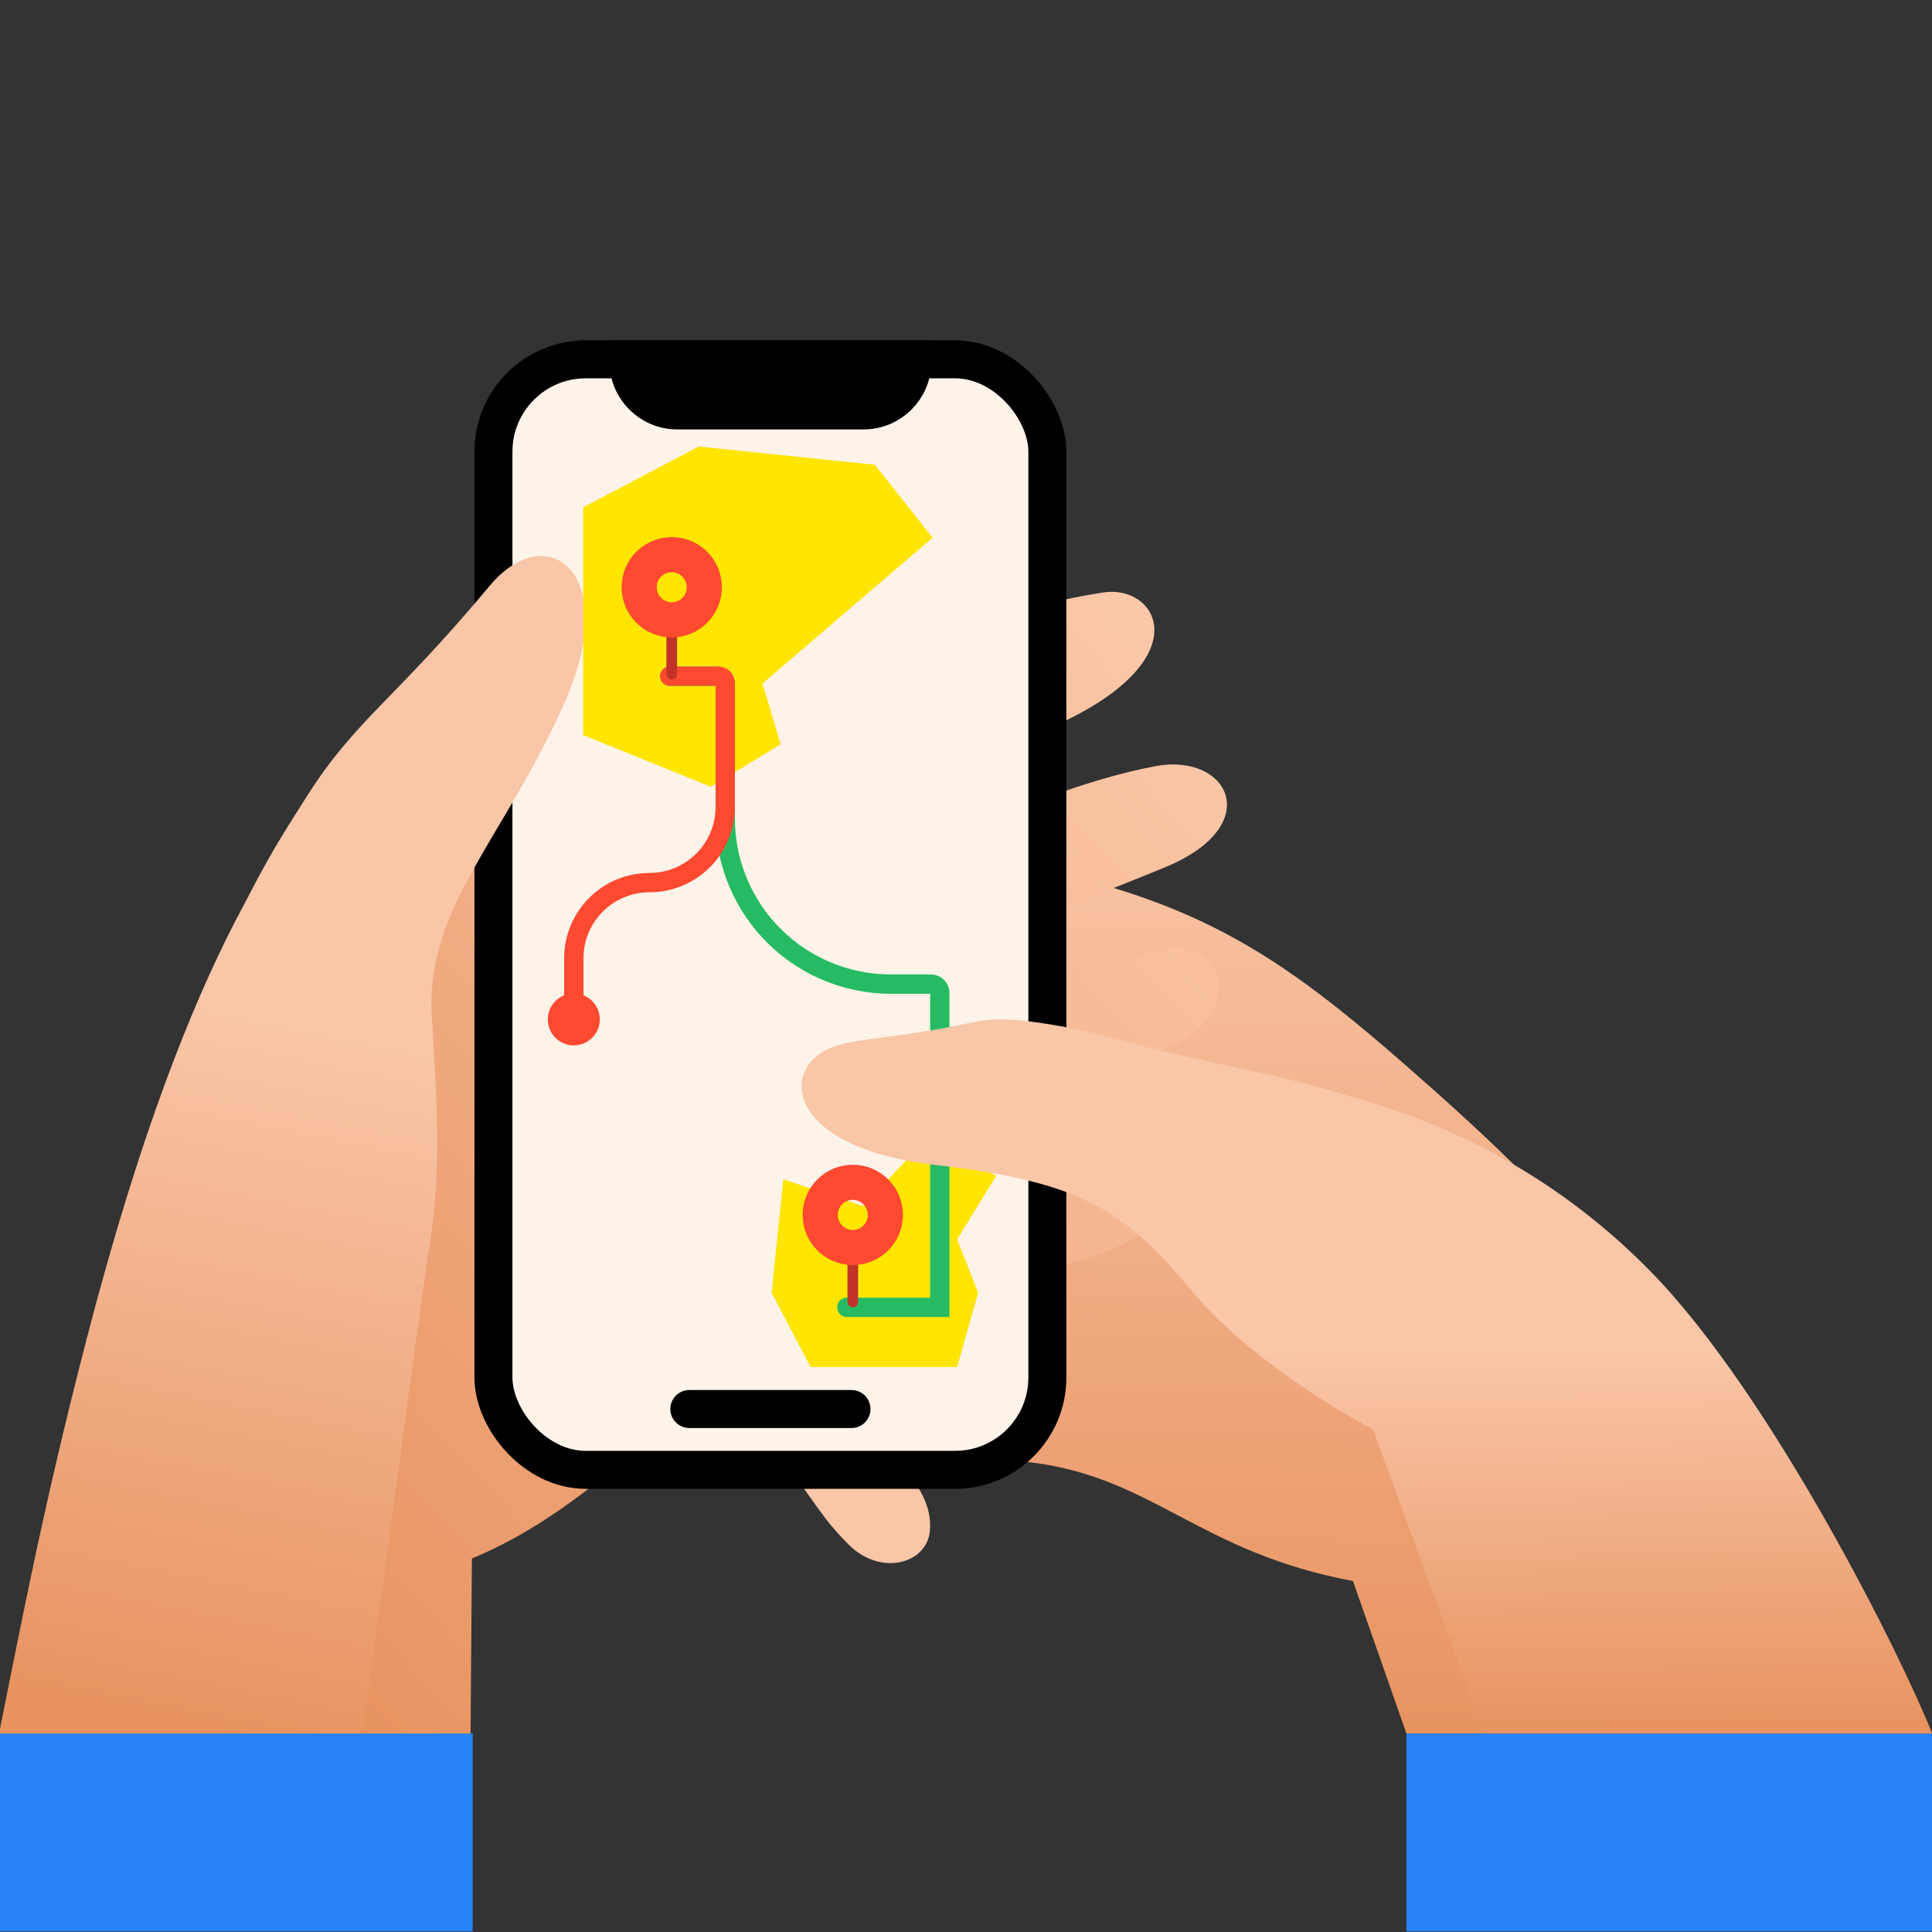 <svg width="150" height="150" viewBox="0 0 150 150" fill="none" xmlns="http://www.w3.org/2000/svg">
<rect x="0" y="0" width="150" height="150" fill="#333333" stroke="none"/>
<g clip-path="url(#clip0_55_7926)">
<path d="M54.552 72.356C42.746 70.063 43.444 63.492 47.84 63.231C52.237 62.969 61.234 63.852 77.356 66.793C93.479 69.734 99.787 74.379 111.237 84.56C122.688 94.74 126.146 99.834 132.376 108.093C141.928 120.755 144.727 134.591 144.727 134.591H109.197L105.044 122.752C93.066 120.495 89.625 114.757 80.112 113.546C70.599 112.335 66.621 113.719 64.026 112.335C64.026 112.335 63.688 103.94 65.071 103.593C66.455 103.247 72.82 102.038 72.82 102.038L73.463 99.897C73.927 98.848 56.665 97.208 49.282 95.687C42.12 94.212 42.752 88.522 49.282 88.944C55.811 89.365 57.918 89.632 61.499 89.997C65.08 90.362 72.82 91.785 74.854 91.785L75.448 89.679C74.487 87.737 52.652 84.308 46.122 83.043C39.592 81.779 40.434 75.246 46.543 75.668C52.652 76.089 53.404 76.496 62.763 77.986C69.966 79.133 78.683 82.114 78.683 82.114C78.683 82.114 79.338 80.326 79.506 79.465C79.674 78.605 72.418 75.827 54.552 72.356Z" fill="url(#paint0_linear_55_7926)"/>
<path d="M81.036 56.717C93.369 51.536 90.032 45.346 85.674 45.998C77.275 47.256 66.57 51.552 57.225 55.353C47.88 59.155 27.681 70.754 27.681 70.754L3.034 135.705H36.526L36.639 121C49.166 115.819 56.354 103.158 65.66 101.609C74.966 100.061 89.78 97.73 90.496 93.667C91.291 89.155 82.676 90.712 78.187 91.702C73.698 92.692 65.66 93.667 65.66 93.667L64.189 91.12C63.294 90.227 82.58 84.724 90.862 81.243C96.747 78.77 95.221 72.401 89.698 73.846C84.175 75.291 84.597 75.083 76.186 77.762C70.154 79.684 65.302 81.423 61.364 83.031L60.291 80.887C60.937 78.564 82.65 70.583 90.496 67.319C98.342 64.056 95.365 58.41 89.698 59.487C84.032 60.565 78.801 62.869 71.705 65.574C64.609 68.278 55.241 73.434 55.241 73.434C55.241 73.434 54.167 71.648 53.809 70.754C53.451 69.861 62.373 64.557 81.036 56.717Z" fill="url(#paint1_linear_55_7926)"/>
<path d="M70.042 106.344C63.769 107.266 63.115 107.913 62.294 109.373C61.039 111.607 61.241 113.922 62.505 115.695C63.769 117.468 64.401 118.434 65.875 119.91C68.403 122.438 71.98 121.385 72.195 118.856C72.32 117.381 71.773 115.947 70.51 114.431" fill="url(#paint2_linear_55_7926)"/>
<rect x="38.311" y="27.898" width="43.005" height="86.22" rx="7.165" fill="#FDF3E8" stroke="black" stroke-width="2.95"/>
<path d="M48.792 27.898H70.836V28.073C70.836 30.168 69.138 31.866 67.043 31.866H52.585C50.49 31.866 48.792 30.168 48.792 28.073V27.898Z" fill="black" stroke="black" stroke-width="2.95"/>
<line x1="53.519" y1="109.396" x2="66.108" y2="109.396" stroke="black" stroke-width="2.95" stroke-linecap="round"/>
<path d="M33.176 97.702C34.484 90.74 33.775 84.126 33.517 78.646C33.13 70.444 39.086 65.141 43.738 54.779C48.391 44.418 42.486 40.13 38.012 45.49C30.555 54.422 27.632 55.851 23.874 61.746C20.913 66.391 20.716 66.851 18.147 71.75C14.941 78.01 10.886 87.872 6.694 104.085C3.433 116.697 1.847 125.037 -0.3 135.705H27.99" fill="url(#paint3_linear_55_7926)"/>
<rect x="-0" y="134.591" width="36.696" height="15.364" fill="#2884F7"/>
<circle cx="44.549" cy="79.147" r="2.017" fill="#FF4930"/>
</g>
<rect x="109.198" y="134.591" width="40.812" height="15.364" fill="#2884F7"/>
<path d="M55.189 61.085L45.283 57.076V39.387L54.245 34.67L67.925 36.085L72.406 41.745L59.198 53.066L60.613 57.783L55.189 61.085Z" fill="#FFE500"/>
<path d="M75.944 100.365L74.309 106.132L62.938 106.132L59.906 100.365L60.816 91.562L66.981 93.632L71.698 88.679L77.359 91.273L74.309 96.226L75.944 100.365Z" fill="#FFE500"/>
<path d="M52 52.5H55.6C55.991 52.5 56.308 52.817 56.308 53.208V63.548C56.308 66.751 57.504 69.838 59.66 72.206V72.206C62.097 74.882 65.548 76.406 69.166 76.406H72.28C72.659 76.406 72.967 76.714 72.967 77.093V101.5H65.75" stroke="#26BB62" stroke-width="1.5" stroke-linecap="round"/>
<path d="M44.549 78.164L44.549 74.406C44.549 71.158 47.181 68.526 50.429 68.526V68.526C53.676 68.526 56.308 65.894 56.308 62.647V53.034C56.308 52.739 56.069 52.5 55.774 52.5H52" stroke="#FF4930" stroke-width="1.5" stroke-linecap="round"/>
<rect x="51.74" y="48.174" width="0.827" height="4.598" rx="0.414" fill="#C13329"/>
<path d="M54.684 45.595C54.684 46.992 53.552 48.125 52.154 48.125C50.757 48.125 49.624 46.992 49.624 45.595C49.624 44.197 50.757 43.064 52.154 43.064C53.552 43.064 54.684 44.197 54.684 45.595Z" stroke="#FF4930" stroke-width="2.725"/>
<rect x="65.797" y="96.903" width="0.827" height="4.598" rx="0.414" fill="#C13329"/>
<path d="M68.741 94.324C68.741 95.722 67.608 96.855 66.21 96.855C64.813 96.855 63.68 95.722 63.68 94.324C63.68 92.927 64.813 91.794 66.21 91.794C67.608 91.794 68.741 92.927 68.741 94.324Z" stroke="#FF4930" stroke-width="2.725"/>
<path d="M106.606 110.978C106.606 110.978 97.785 106.479 92.517 100.21C87.249 93.94 84.026 91.763 72.587 90.442C61.148 89.122 60.476 83.097 64.403 81.389C66.047 80.674 68.208 80.728 73.224 79.832C76.246 79.292 76.81 78.789 81.249 79.49C85.689 80.192 86.642 80.826 93.115 82.254C98.227 83.382 99.861 83.639 105.661 85.357C111.461 87.075 119.992 90.457 128.017 98.575C137.622 108.291 147.934 129.227 150.009 134.591H115.234" fill="url(#paint4_linear_55_7926)"/>
<defs>
<linearGradient id="paint0_linear_55_7926" x1="57.856" y1="60.862" x2="56.673" y2="134.035" gradientUnits="userSpaceOnUse">
<stop stop-color="#F9C6A8"/>
<stop offset="1" stop-color="#E89360"/>
</linearGradient>
<linearGradient id="paint1_linear_55_7926" x1="95.26" y1="57.804" x2="20.249" y2="126.874" gradientUnits="userSpaceOnUse">
<stop stop-color="#FAC7A8"/>
<stop offset="1" stop-color="#E89360"/>
</linearGradient>
<linearGradient id="paint2_linear_55_7926" x1="69.85" y1="115.28" x2="71.066" y2="106.371" gradientUnits="userSpaceOnUse">
<stop stop-color="#F9C6A8"/>
<stop offset="1" stop-color="#E89360"/>
</linearGradient>
<linearGradient id="paint3_linear_55_7926" x1="33.438" y1="81.673" x2="22.561" y2="135.781" gradientUnits="userSpaceOnUse">
<stop stop-color="#F9C6A8"/>
<stop offset="1" stop-color="#E89360"/>
</linearGradient>
<linearGradient id="paint4_linear_55_7926" x1="89.306" y1="105.069" x2="89.616" y2="134.786" gradientUnits="userSpaceOnUse">
<stop stop-color="#F9C6A8"/>
<stop offset="1" stop-color="#E89360"/>
</linearGradient>
<clipPath id="clip0_55_7926">
<rect width="150" height="150" fill="white"/>
</clipPath>
</defs>
</svg>
